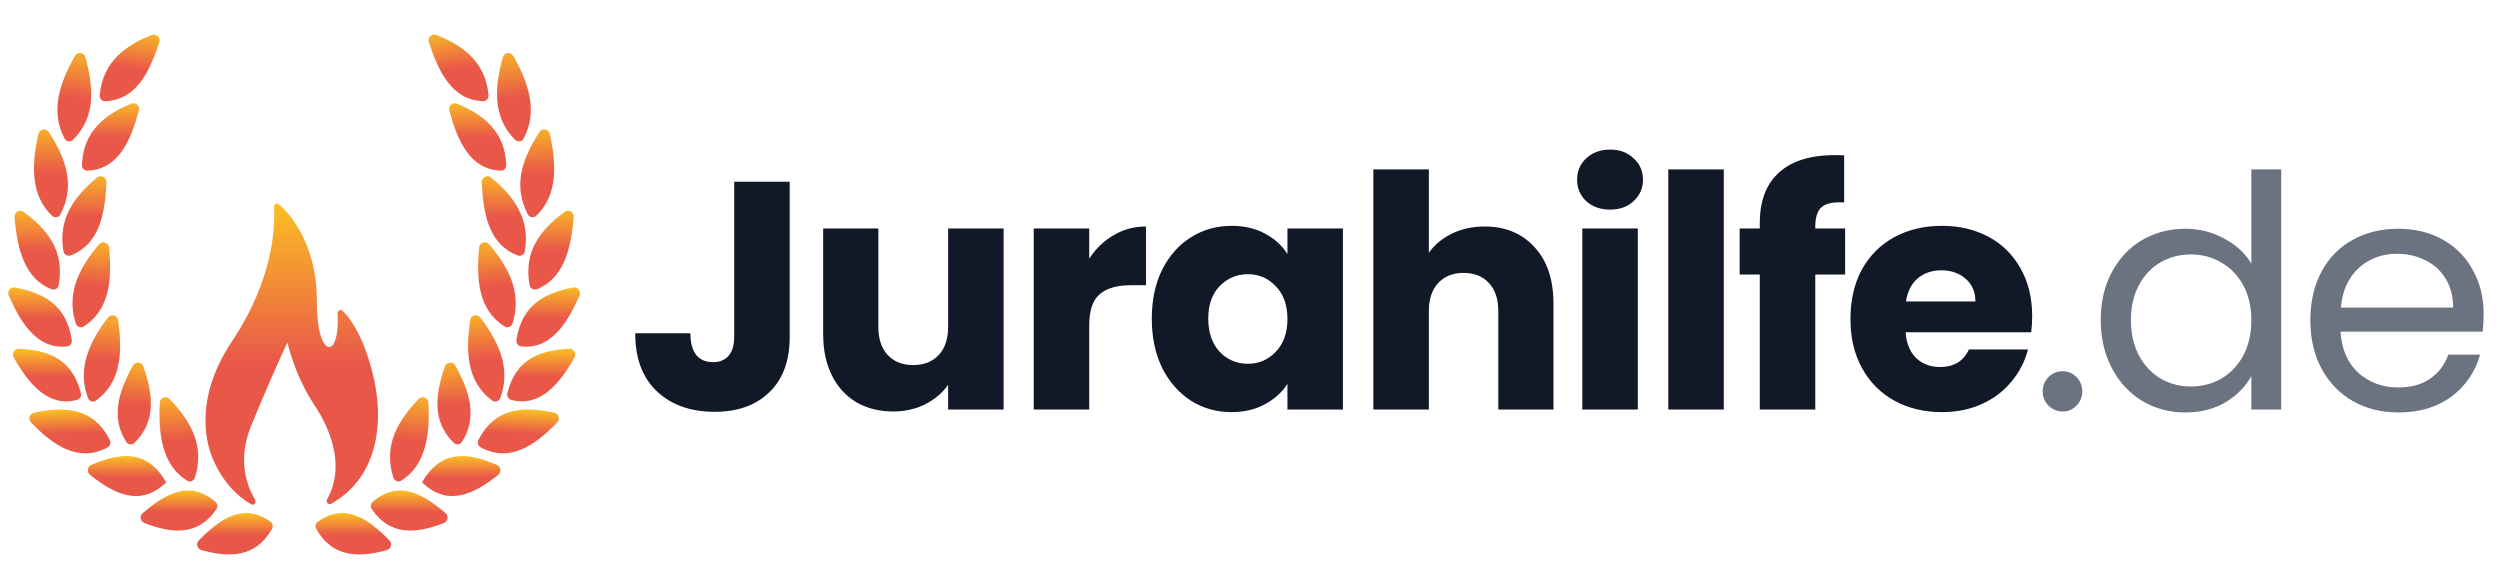<svg width="850" height="200" viewBox="0 0 850 200" fill="none" xmlns="http://www.w3.org/2000/svg">
<path fill-rule="evenodd" clip-rule="evenodd" d="M107.51 179.802C107.043 178.972 107.274 177.918 108.05 177.366C117.283 170.794 125.166 176.349 132.407 183.741C133.464 184.821 132.995 186.623 131.539 187.027C122.365 189.576 113.138 189.826 107.51 179.802Z" fill="url(#paint0_linear_813_2910)"/>
<path fill-rule="evenodd" clip-rule="evenodd" d="M126.405 173.079C125.879 172.294 126.021 171.236 126.738 170.62C135.483 163.101 143.738 167.836 151.483 174.474C152.623 175.451 152.324 177.273 150.924 177.817C141.943 181.304 132.738 182.516 126.405 173.079Z" fill="url(#paint1_linear_813_2910)"/>
<path fill-rule="evenodd" clip-rule="evenodd" d="M136.411 163.416C135.397 164.047 134.09 163.527 133.733 162.387C130.217 151.145 135.481 142.911 142.298 135.682C143.499 134.41 145.595 135.189 145.679 136.936C146.201 147.709 144.875 158.149 136.411 163.416Z" fill="url(#paint2_linear_813_2910)"/>
<path fill-rule="evenodd" clip-rule="evenodd" d="M143.489 163.991C143.489 163.991 143.489 163.991 143.489 163.99C150.216 152.334 159.597 154.091 168.93 158.061C170.31 158.648 170.567 160.474 169.401 161.417C161.175 168.069 152.13 172.436 143.49 163.993C143.489 163.993 143.489 163.992 143.489 163.991V163.991Z" fill="url(#paint3_linear_813_2910)"/>
<path fill-rule="evenodd" clip-rule="evenodd" d="M157.067 150.265C156.44 151.234 155.097 151.376 154.273 150.569C146.682 143.144 148.087 133.854 151.245 124.629C151.8 123.011 153.964 122.806 154.801 124.297C159.556 132.772 162.504 141.869 157.067 150.265Z" fill="url(#paint4_linear_813_2910)"/>
<path fill-rule="evenodd" clip-rule="evenodd" d="M163.42 152.111C162.531 151.632 162.199 150.527 162.655 149.625C168.415 138.226 178.301 138.235 188.43 140.302C189.967 140.616 190.548 142.478 189.462 143.61C181.905 151.482 173.263 157.416 163.42 152.111Z" fill="url(#paint5_linear_813_2910)"/>
<path fill-rule="evenodd" clip-rule="evenodd" d="M170.084 135.343C169.657 136.48 168.285 136.894 167.309 136.173C158.636 129.771 158.376 119.483 159.821 108.9C160.06 107.148 162.247 106.56 163.315 107.969C169.441 116.059 173.893 125.192 170.084 135.343Z" fill="url(#paint6_linear_813_2910)"/>
<path fill-rule="evenodd" clip-rule="evenodd" d="M173.781 135.955C172.808 135.696 172.247 134.691 172.488 133.713C175.487 121.548 184.181 119.092 193.516 118.59C195.082 118.506 196.104 120.17 195.331 121.535C190.066 130.828 183.484 138.536 173.781 135.955Z" fill="url(#paint7_linear_813_2910)"/>
<path fill-rule="evenodd" clip-rule="evenodd" d="M174.237 110.009C173.869 111.149 172.547 111.642 171.536 110.998C162.596 105.302 161.913 94.969 162.902 84.209C163.063 82.461 165.197 81.767 166.335 83.104C172.796 90.702 177.629 99.492 174.237 110.009Z" fill="url(#paint8_linear_813_2910)"/>
<path fill-rule="evenodd" clip-rule="evenodd" d="M177.173 117.775C176.142 117.657 175.441 116.692 175.589 115.665C177.369 103.262 185.679 99.573 194.835 97.741C196.406 97.427 197.658 98.991 197.022 100.461C192.732 110.375 186.986 118.895 177.173 117.775Z" fill="url(#paint9_linear_813_2910)"/>
<path fill-rule="evenodd" clip-rule="evenodd" d="M178.423 85.442C178.22 86.573 177.062 87.257 175.989 86.846C166.303 83.142 164.268 72.938 163.804 61.981C163.731 60.267 165.673 59.276 166.995 60.368C174.437 66.513 180.432 74.205 178.423 85.442Z" fill="url(#paint10_linear_813_2910)"/>
<path fill-rule="evenodd" clip-rule="evenodd" d="M182.46 98.339C181.388 98.748 180.242 98.051 180.042 96.922C177.918 84.951 184.214 77.843 191.915 72.056C193.28 71.031 195.177 72.082 195.045 73.784C194.203 84.66 191.584 94.86 182.46 98.339Z" fill="url(#paint11_linear_813_2910)"/>
<path fill-rule="evenodd" clip-rule="evenodd" d="M172.147 56.094C172.189 57.168 171.328 58.065 170.254 58.021C159.889 57.597 155.662 48.191 152.779 37.598C152.347 36.01 153.885 34.623 155.405 35.253C164.062 38.842 171.68 44.404 172.147 56.094Z" fill="url(#paint12_linear_813_2910)"/>
<path fill-rule="evenodd" clip-rule="evenodd" d="M182.29 73.383C181.407 74.219 179.998 73.957 179.438 72.878C174.147 62.671 177.922 53.469 183.384 44.908C184.334 43.418 186.563 43.811 186.945 45.536C189.253 55.93 189.68 66.388 182.29 73.383Z" fill="url(#paint13_linear_813_2910)"/>
<path fill-rule="evenodd" clip-rule="evenodd" d="M166.101 32.382C166.203 33.483 165.341 34.437 164.236 34.4C153.911 34.054 149.222 24.808 145.82 14.349C145.302 12.755 146.828 11.286 148.386 11.901C157.187 15.376 165.033 20.822 166.101 32.382Z" fill="url(#paint14_linear_813_2910)"/>
<path fill-rule="evenodd" clip-rule="evenodd" d="M178.038 47.104C177.46 48.184 176.029 48.392 175.161 47.529C167.298 39.72 168.24 29.602 170.934 19.489C171.391 17.773 173.648 17.474 174.525 19.018C179.654 28.052 183.007 37.814 178.038 47.104Z" fill="url(#paint15_linear_813_2910)"/>
<path fill-rule="evenodd" clip-rule="evenodd" d="M92.49 179.802C92.957 178.972 92.726 177.918 91.95 177.366C82.717 170.794 74.834 176.349 67.593 183.741C66.536 184.821 67.004 186.623 68.46 187.027C77.635 189.576 86.862 189.826 92.49 179.802Z" fill="url(#paint16_linear_813_2910)"/>
<path fill-rule="evenodd" clip-rule="evenodd" d="M73.594 173.079C74.121 172.294 73.979 171.236 73.262 170.62C64.517 163.101 56.262 167.836 48.517 174.474C47.377 175.451 47.676 177.273 49.075 177.817C58.057 181.304 67.262 182.516 73.594 173.079Z" fill="url(#paint17_linear_813_2910)"/>
<path fill-rule="evenodd" clip-rule="evenodd" d="M63.589 163.416C64.603 164.047 65.91 163.527 66.266 162.387C69.783 151.145 64.519 142.911 57.702 135.682C56.501 134.41 54.405 135.189 54.321 136.936C53.799 147.709 55.125 158.149 63.589 163.416Z" fill="url(#paint18_linear_813_2910)"/>
<path fill-rule="evenodd" clip-rule="evenodd" d="M56.511 163.991C56.511 163.991 56.511 163.991 56.511 163.99C49.784 152.334 40.403 154.091 31.07 158.061C29.69 158.648 29.433 160.474 30.598 161.417C38.825 168.069 47.87 172.436 56.51 163.993C56.511 163.993 56.511 163.992 56.511 163.991V163.991Z" fill="url(#paint19_linear_813_2910)"/>
<path fill-rule="evenodd" clip-rule="evenodd" d="M42.933 150.265C43.56 151.234 44.903 151.376 45.727 150.569C53.318 143.144 51.913 133.854 48.755 124.629C48.2 123.011 46.036 122.806 45.199 124.297C40.444 132.772 37.496 141.869 42.933 150.265Z" fill="url(#paint20_linear_813_2910)"/>
<path fill-rule="evenodd" clip-rule="evenodd" d="M36.58 152.111C37.469 151.632 37.801 150.527 37.345 149.625C31.585 138.226 21.698 138.235 11.57 140.302C10.033 140.616 9.451 142.478 10.538 143.61C18.095 151.482 26.737 157.416 36.58 152.111Z" fill="url(#paint21_linear_813_2910)"/>
<path fill-rule="evenodd" clip-rule="evenodd" d="M29.916 135.343C30.342 136.48 31.715 136.894 32.691 136.173C41.364 129.771 41.624 119.483 40.179 108.9C39.94 107.148 37.753 106.56 36.685 107.969C30.559 116.059 26.107 125.192 29.916 135.343Z" fill="url(#paint22_linear_813_2910)"/>
<path fill-rule="evenodd" clip-rule="evenodd" d="M26.218 135.955C27.192 135.696 27.753 134.691 27.512 133.713C24.513 121.548 15.819 119.092 6.484 118.59C4.918 118.506 3.896 120.17 4.669 121.535C9.934 130.828 16.516 138.536 26.218 135.955Z" fill="url(#paint23_linear_813_2910)"/>
<path fill-rule="evenodd" clip-rule="evenodd" d="M25.763 110.009C26.131 111.149 27.453 111.642 28.463 110.998C37.404 105.302 38.087 94.969 37.098 84.209C36.937 82.461 34.803 81.767 33.665 83.104C27.204 90.702 22.371 99.492 25.763 110.009Z" fill="url(#paint24_linear_813_2910)"/>
<path fill-rule="evenodd" clip-rule="evenodd" d="M22.827 117.775C23.858 117.657 24.559 116.692 24.411 115.665C22.631 103.262 14.321 99.573 5.165 97.741C3.594 97.427 2.342 98.991 2.978 100.461C7.268 110.375 13.014 118.895 22.827 117.775Z" fill="url(#paint25_linear_813_2910)"/>
<path fill-rule="evenodd" clip-rule="evenodd" d="M21.577 85.442C21.779 86.573 22.938 87.257 24.011 86.846C33.697 83.142 35.731 72.938 36.196 61.981C36.269 60.267 34.327 59.276 33.005 60.368C25.563 66.513 19.568 74.205 21.577 85.442Z" fill="url(#paint26_linear_813_2910)"/>
<path fill-rule="evenodd" clip-rule="evenodd" d="M17.54 98.339C18.611 98.748 19.758 98.051 19.958 96.922C22.081 84.951 15.786 77.843 8.085 72.056C6.72 71.031 4.823 72.082 4.954 73.784C5.797 84.66 8.416 94.86 17.54 98.339Z" fill="url(#paint27_linear_813_2910)"/>
<path fill-rule="evenodd" clip-rule="evenodd" d="M27.853 56.094C27.81 57.168 28.672 58.065 29.746 58.021C40.111 57.597 44.337 48.191 47.221 37.598C47.653 36.01 46.115 34.623 44.594 35.253C35.937 38.842 28.32 44.404 27.853 56.094Z" fill="url(#paint28_linear_813_2910)"/>
<path fill-rule="evenodd" clip-rule="evenodd" d="M17.71 73.383C18.592 74.219 20.002 73.957 20.561 72.878C25.852 62.671 22.078 53.469 16.616 44.908C15.666 43.418 13.437 43.811 13.054 45.536C10.746 55.93 10.32 66.388 17.71 73.383Z" fill="url(#paint29_linear_813_2910)"/>
<path fill-rule="evenodd" clip-rule="evenodd" d="M33.898 32.382C33.797 33.483 34.659 34.437 35.764 34.4C46.089 34.054 50.778 24.808 54.18 14.349C54.698 12.755 53.172 11.286 51.614 11.901C42.813 15.376 34.967 20.822 33.898 32.382Z" fill="url(#paint30_linear_813_2910)"/>
<path fill-rule="evenodd" clip-rule="evenodd" d="M21.962 47.104C22.539 48.184 23.971 48.392 24.839 47.529C32.702 39.72 31.76 29.602 29.066 19.489C28.608 17.773 26.351 17.474 25.475 19.018C20.346 28.052 16.993 37.814 21.962 47.104Z" fill="url(#paint31_linear_813_2910)"/>
<path d="M85.398 171.465C86.316 171.997 87.283 170.846 86.721 169.893C83.674 164.719 80.788 156.014 85.386 144.803C93.053 126.107 97.719 116.424 97.719 116.424C97.719 116.424 100.2 127.724 106.927 137.771C113.402 147.441 116.946 159.603 111.233 169.734C110.696 170.685 111.642 171.807 112.553 171.298C119.625 167.353 127.557 159.438 128.452 143.688C128.782 138.875 128.287 132.137 125.812 123.634C122.63 112.858 118.719 107.829 116.456 105.67C115.779 105.024 114.726 105.596 114.782 106.576C115.441 118.203 111.43 121.154 109.148 114.504C108.236 111.848 107.704 107.254 107.704 101.66C107.704 92.346 105.227 82.758 99.765 74.967C98.345 72.941 96.683 71.048 94.776 69.433C94.085 68.849 93.085 69.436 93.148 70.387C93.567 76.701 93.188 94.796 78.632 116.415C65.435 136.468 70.549 151.869 72.364 156.041C75.833 164.032 80.672 168.724 85.398 171.465Z" fill="url(#paint32_linear_813_2910)"/>
<path d="M268.496 61.779V114.524C268.496 122.69 266.179 128.979 261.545 133.393C256.984 137.807 250.804 140.014 243.007 140.014C234.841 140.014 228.294 137.697 223.365 133.062C218.437 128.428 215.972 121.844 215.972 113.31H234.731C234.731 116.547 235.393 119.012 236.717 120.704C238.041 122.322 239.954 123.131 242.455 123.131C244.735 123.131 246.501 122.395 247.751 120.924C249.002 119.453 249.627 117.32 249.627 114.524V61.779H268.496ZM341.227 77.669V139.241H322.358V130.855C320.446 133.577 317.834 135.784 314.524 137.476C311.287 139.094 307.683 139.904 303.71 139.904C299.002 139.904 294.846 138.874 291.241 136.814C287.637 134.681 284.841 131.628 282.855 127.655C280.869 123.683 279.876 119.012 279.876 113.641V77.669H298.634V111.104C298.634 115.223 299.701 118.423 301.834 120.704C303.968 122.984 306.837 124.124 310.441 124.124C314.119 124.124 317.025 122.984 319.158 120.704C321.292 118.423 322.358 115.223 322.358 111.104V77.669H341.227ZM370.339 87.931C372.546 84.547 375.305 81.899 378.615 79.986C381.926 78 385.604 77.007 389.65 77.007V96.979H384.464C379.755 96.979 376.224 98.009 373.87 100.069C371.516 102.055 370.339 105.586 370.339 110.662V139.241H351.47V77.669H370.339V87.931ZM391.607 108.345C391.607 102.018 392.784 96.464 395.138 91.683C397.565 86.901 400.839 83.223 404.958 80.648C409.078 78.074 413.676 76.786 418.751 76.786C423.092 76.786 426.88 77.669 430.117 79.435C433.427 81.2 435.965 83.517 437.731 86.386V77.669H456.6V139.241H437.731V130.524C435.892 133.393 433.317 135.71 430.007 137.476C426.77 139.241 422.981 140.124 418.641 140.124C413.639 140.124 409.078 138.837 404.958 136.262C400.839 133.614 397.565 129.899 395.138 125.117C392.784 120.262 391.607 114.671 391.607 108.345ZM437.731 108.455C437.731 103.747 436.407 100.032 433.758 97.31C431.184 94.589 428.02 93.228 424.269 93.228C420.517 93.228 417.317 94.589 414.669 97.31C412.094 99.959 410.807 103.637 410.807 108.345C410.807 113.053 412.094 116.805 414.669 119.6C417.317 122.322 420.517 123.683 424.269 123.683C428.02 123.683 431.184 122.322 433.758 119.6C436.407 116.878 437.731 113.163 437.731 108.455ZM504.789 77.007C511.851 77.007 517.515 79.361 521.782 84.069C526.048 88.704 528.182 95.103 528.182 103.269V139.241H509.423V105.807C509.423 101.687 508.356 98.487 506.223 96.207C504.09 93.927 501.221 92.786 497.616 92.786C494.012 92.786 491.143 93.927 489.009 96.207C486.876 98.487 485.809 101.687 485.809 105.807V139.241H466.94V57.586H485.809V85.945C487.722 83.223 490.333 81.053 493.644 79.435C496.954 77.816 500.669 77.007 504.789 77.007ZM547.473 71.269C544.163 71.269 541.441 70.313 539.307 68.4C537.248 66.414 536.218 63.986 536.218 61.117C536.218 58.175 537.248 55.747 539.307 53.835C541.441 51.848 544.163 50.855 547.473 50.855C550.71 50.855 553.358 51.848 555.418 53.835C557.551 55.747 558.618 58.175 558.618 61.117C558.618 63.986 557.551 66.414 555.418 68.4C553.358 70.313 550.71 71.269 547.473 71.269ZM556.852 77.669V139.241H537.983V77.669H556.852ZM586.085 57.586V139.241H567.216V57.586H586.085ZM627.345 93.338H617.194V139.241H598.325V93.338H591.483V77.669H598.325V75.903C598.325 68.326 600.495 62.589 604.835 58.69C609.175 54.717 615.538 52.731 623.925 52.731C625.322 52.731 626.352 52.768 627.014 52.842V68.841C623.41 68.621 620.872 69.136 619.401 70.386C617.929 71.637 617.194 73.88 617.194 77.117V77.669H627.345V93.338ZM690.943 107.462C690.943 109.228 690.832 111.067 690.612 112.979H647.908C648.203 116.805 649.416 119.747 651.55 121.807C653.757 123.793 656.442 124.786 659.605 124.786C664.313 124.786 667.586 122.8 669.426 118.828H689.508C688.478 122.874 686.603 126.515 683.881 129.752C681.232 132.989 677.885 135.527 673.839 137.366C669.793 139.205 665.269 140.124 660.267 140.124C654.235 140.124 648.865 138.837 644.157 136.262C639.449 133.687 635.77 130.009 633.122 125.228C630.474 120.446 629.15 114.855 629.15 108.455C629.15 102.055 630.437 96.464 633.012 91.683C635.66 86.901 639.338 83.223 644.046 80.648C648.754 78.074 654.161 76.786 660.267 76.786C666.226 76.786 671.522 78.037 676.157 80.538C680.791 83.039 684.396 86.607 686.97 91.242C689.619 95.876 690.943 101.283 690.943 107.462ZM671.632 102.497C671.632 99.26 670.529 96.685 668.322 94.772C666.115 92.86 663.357 91.903 660.046 91.903C656.883 91.903 654.198 92.823 651.991 94.662C649.858 96.501 648.534 99.113 648.019 102.497H671.632Z" fill="#111827"/>
<path d="M701.351 139.904C699.439 139.904 697.82 139.241 696.496 137.917C695.172 136.593 694.51 134.975 694.51 133.062C694.51 131.15 695.172 129.531 696.496 128.207C697.82 126.883 699.439 126.221 701.351 126.221C703.19 126.221 704.735 126.883 705.986 128.207C707.31 129.531 707.972 131.15 707.972 133.062C707.972 134.975 707.31 136.593 705.986 137.917C704.735 139.241 703.19 139.904 701.351 139.904ZM714.257 108.786C714.257 102.607 715.508 97.2 718.009 92.566C720.51 87.858 723.931 84.216 728.271 81.641C732.685 79.067 737.614 77.779 743.057 77.779C747.765 77.779 752.142 78.883 756.188 81.09C760.234 83.223 763.324 86.055 765.457 89.586V57.586H775.609V139.241H765.457V127.876C763.471 131.481 760.529 134.46 756.63 136.814C752.731 139.094 748.17 140.235 742.947 140.235C737.577 140.235 732.685 138.91 728.271 136.262C723.931 133.614 720.51 129.899 718.009 125.117C715.508 120.336 714.257 114.892 714.257 108.786ZM765.457 108.897C765.457 104.336 764.538 100.363 762.699 96.979C760.86 93.596 758.359 91.021 755.195 89.255C752.106 87.416 748.685 86.497 744.933 86.497C741.182 86.497 737.761 87.379 734.671 89.145C731.582 90.91 729.117 93.485 727.278 96.869C725.439 100.253 724.519 104.225 724.519 108.786C724.519 113.421 725.439 117.467 727.278 120.924C729.117 124.308 731.582 126.92 734.671 128.759C737.761 130.524 741.182 131.407 744.933 131.407C748.685 131.407 752.106 130.524 755.195 128.759C758.359 126.92 760.86 124.308 762.699 120.924C764.538 117.467 765.457 113.458 765.457 108.897ZM844.44 106.69C844.44 108.602 844.33 110.625 844.109 112.759H795.778C796.146 118.717 798.169 123.389 801.847 126.772C805.599 130.083 810.123 131.738 815.419 131.738C819.76 131.738 823.364 130.745 826.233 128.759C829.176 126.699 831.236 123.977 832.413 120.593H843.226C841.608 126.405 838.371 131.15 833.516 134.828C828.661 138.432 822.629 140.235 815.419 140.235C809.682 140.235 804.532 138.947 799.971 136.372C795.484 133.798 791.953 130.156 789.378 125.448C786.803 120.667 785.516 115.15 785.516 108.897C785.516 102.644 786.767 97.163 789.268 92.455C791.769 87.747 795.263 84.143 799.751 81.641C804.311 79.067 809.534 77.779 815.419 77.779C821.157 77.779 826.233 79.03 830.647 81.531C835.061 84.032 838.445 87.49 840.799 91.903C843.226 96.244 844.44 101.172 844.44 106.69ZM834.068 104.593C834.068 100.768 833.222 97.494 831.53 94.772C829.838 91.977 827.521 89.88 824.578 88.483C821.709 87.012 818.509 86.276 814.978 86.276C809.902 86.276 805.562 87.894 801.957 91.131C798.426 94.368 796.403 98.855 795.888 104.593H834.068Z" fill="#6B7280"/>
<defs>
<linearGradient id="paint0_linear_813_2910" x1="120.699" y1="174.443" x2="120.699" y2="188.517" gradientUnits="userSpaceOnUse">
<stop stop-color="#FBBF24"/>
<stop offset="0.536" stop-color="#E95749"/>
</linearGradient>
<linearGradient id="paint1_linear_813_2910" x1="139.716" y1="166.781" x2="139.716" y2="180.387" gradientUnits="userSpaceOnUse">
<stop stop-color="#FBBF24"/>
<stop offset="0.536" stop-color="#E95749"/>
</linearGradient>
<linearGradient id="paint2_linear_813_2910" x1="140.05" y1="132.277" x2="138.348" y2="164.674" gradientUnits="userSpaceOnUse">
<stop stop-color="#FBBF24"/>
<stop offset="0.536" stop-color="#E95749"/>
</linearGradient>
<linearGradient id="paint3_linear_813_2910" x1="157.667" y1="155.058" x2="157.667" y2="168.651" gradientUnits="userSpaceOnUse">
<stop stop-color="#FBBF24"/>
<stop offset="0.536" stop-color="#E95749"/>
</linearGradient>
<linearGradient id="paint4_linear_813_2910" x1="152.446" y1="120.737" x2="155.736" y2="151.98" gradientUnits="userSpaceOnUse">
<stop stop-color="#FBBF24"/>
<stop offset="0.536" stop-color="#E95749"/>
</linearGradient>
<linearGradient id="paint5_linear_813_2910" x1="177.111" y1="139.148" x2="176.579" y2="154.338" gradientUnits="userSpaceOnUse">
<stop stop-color="#FBBF24"/>
<stop offset="0.536" stop-color="#E95749"/>
</linearGradient>
<linearGradient id="paint6_linear_813_2910" x1="163.342" y1="104.152" x2="166.872" y2="137.666" gradientUnits="userSpaceOnUse">
<stop stop-color="#FBBF24"/>
<stop offset="0.536" stop-color="#E95749"/>
</linearGradient>
<linearGradient id="paint7_linear_813_2910" x1="184.555" y1="118.479" x2="184.555" y2="136.459" gradientUnits="userSpaceOnUse">
<stop stop-color="#FBBF24"/>
<stop offset="0.536" stop-color="#E95749"/>
</linearGradient>
<linearGradient id="paint8_linear_813_2910" x1="168.026" y1="79.565" x2="169.744" y2="112.285" gradientUnits="userSpaceOnUse">
<stop stop-color="#FBBF24"/>
<stop offset="0.536" stop-color="#E95749"/>
</linearGradient>
<linearGradient id="paint9_linear_813_2910" x1="186.892" y1="97.112" x2="186.892" y2="117.874" gradientUnits="userSpaceOnUse">
<stop stop-color="#FBBF24"/>
<stop offset="0.536" stop-color="#E95749"/>
</linearGradient>
<linearGradient id="paint10_linear_813_2910" x1="171.253" y1="57.79" x2="171.253" y2="87.485" gradientUnits="userSpaceOnUse">
<stop stop-color="#FBBF24"/>
<stop offset="0.536" stop-color="#E95749"/>
</linearGradient>
<linearGradient id="paint11_linear_813_2910" x1="187.457" y1="69.641" x2="187.457" y2="98.962" gradientUnits="userSpaceOnUse">
<stop stop-color="#FBBF24"/>
<stop offset="0.536" stop-color="#E95749"/>
</linearGradient>
<linearGradient id="paint12_linear_813_2910" x1="161.997" y1="33.886" x2="161.997" y2="58.036" gradientUnits="userSpaceOnUse">
<stop stop-color="#FBBF24"/>
<stop offset="0.536" stop-color="#E95749"/>
</linearGradient>
<linearGradient id="paint13_linear_813_2910" x1="182.666" y1="41.172" x2="182.666" y2="74.844" gradientUnits="userSpaceOnUse">
<stop stop-color="#FBBF24"/>
<stop offset="0.536" stop-color="#E95749"/>
</linearGradient>
<linearGradient id="paint14_linear_813_2910" x1="153.678" y1="9.272" x2="157.386" y2="35.604" gradientUnits="userSpaceOnUse">
<stop stop-color="#FBBF24"/>
<stop offset="0.536" stop-color="#E95749"/>
</linearGradient>
<linearGradient id="paint15_linear_813_2910" x1="172.317" y1="15.101" x2="176.501" y2="49.108" gradientUnits="userSpaceOnUse">
<stop stop-color="#FBBF24"/>
<stop offset="0.536" stop-color="#E95749"/>
</linearGradient>
<linearGradient id="paint16_linear_813_2910" x1="79.301" y1="174.443" x2="79.301" y2="188.517" gradientUnits="userSpaceOnUse">
<stop stop-color="#FBBF24"/>
<stop offset="0.536" stop-color="#E95749"/>
</linearGradient>
<linearGradient id="paint17_linear_813_2910" x1="60.284" y1="166.781" x2="60.284" y2="180.387" gradientUnits="userSpaceOnUse">
<stop stop-color="#FBBF24"/>
<stop offset="0.536" stop-color="#E95749"/>
</linearGradient>
<linearGradient id="paint18_linear_813_2910" x1="59.95" y1="132.277" x2="61.651" y2="164.674" gradientUnits="userSpaceOnUse">
<stop stop-color="#FBBF24"/>
<stop offset="0.536" stop-color="#E95749"/>
</linearGradient>
<linearGradient id="paint19_linear_813_2910" x1="42.333" y1="155.058" x2="42.333" y2="168.651" gradientUnits="userSpaceOnUse">
<stop stop-color="#FBBF24"/>
<stop offset="0.536" stop-color="#E95749"/>
</linearGradient>
<linearGradient id="paint20_linear_813_2910" x1="47.554" y1="120.737" x2="44.264" y2="151.98" gradientUnits="userSpaceOnUse">
<stop stop-color="#FBBF24"/>
<stop offset="0.536" stop-color="#E95749"/>
</linearGradient>
<linearGradient id="paint21_linear_813_2910" x1="22.889" y1="139.148" x2="23.42" y2="154.338" gradientUnits="userSpaceOnUse">
<stop stop-color="#FBBF24"/>
<stop offset="0.536" stop-color="#E95749"/>
</linearGradient>
<linearGradient id="paint22_linear_813_2910" x1="36.658" y1="104.152" x2="33.128" y2="137.666" gradientUnits="userSpaceOnUse">
<stop stop-color="#FBBF24"/>
<stop offset="0.536" stop-color="#E95749"/>
</linearGradient>
<linearGradient id="paint23_linear_813_2910" x1="15.445" y1="118.479" x2="15.445" y2="136.459" gradientUnits="userSpaceOnUse">
<stop stop-color="#FBBF24"/>
<stop offset="0.536" stop-color="#E95749"/>
</linearGradient>
<linearGradient id="paint24_linear_813_2910" x1="31.974" y1="79.565" x2="30.255" y2="112.285" gradientUnits="userSpaceOnUse">
<stop stop-color="#FBBF24"/>
<stop offset="0.536" stop-color="#E95749"/>
</linearGradient>
<linearGradient id="paint25_linear_813_2910" x1="13.107" y1="97.112" x2="13.107" y2="117.874" gradientUnits="userSpaceOnUse">
<stop stop-color="#FBBF24"/>
<stop offset="0.536" stop-color="#E95749"/>
</linearGradient>
<linearGradient id="paint26_linear_813_2910" x1="28.747" y1="57.79" x2="28.747" y2="87.485" gradientUnits="userSpaceOnUse">
<stop stop-color="#FBBF24"/>
<stop offset="0.536" stop-color="#E95749"/>
</linearGradient>
<linearGradient id="paint27_linear_813_2910" x1="12.543" y1="69.641" x2="12.543" y2="98.962" gradientUnits="userSpaceOnUse">
<stop stop-color="#FBBF24"/>
<stop offset="0.536" stop-color="#E95749"/>
</linearGradient>
<linearGradient id="paint28_linear_813_2910" x1="38.003" y1="33.886" x2="38.003" y2="58.036" gradientUnits="userSpaceOnUse">
<stop stop-color="#FBBF24"/>
<stop offset="0.536" stop-color="#E95749"/>
</linearGradient>
<linearGradient id="paint29_linear_813_2910" x1="17.334" y1="41.172" x2="17.334" y2="74.844" gradientUnits="userSpaceOnUse">
<stop stop-color="#FBBF24"/>
<stop offset="0.536" stop-color="#E95749"/>
</linearGradient>
<linearGradient id="paint30_linear_813_2910" x1="46.322" y1="9.272" x2="42.614" y2="35.604" gradientUnits="userSpaceOnUse">
<stop stop-color="#FBBF24"/>
<stop offset="0.536" stop-color="#E95749"/>
</linearGradient>
<linearGradient id="paint31_linear_813_2910" x1="27.683" y1="15.101" x2="23.499" y2="49.108" gradientUnits="userSpaceOnUse">
<stop stop-color="#FBBF24"/>
<stop offset="0.536" stop-color="#E95749"/>
</linearGradient>
<linearGradient id="paint32_linear_813_2910" x1="99.201" y1="69.2" x2="99.201" y2="171.6" gradientUnits="userSpaceOnUse">
<stop stop-color="#FBBF24"/>
<stop offset="0.536" stop-color="#E95749"/>
</linearGradient>
</defs>
</svg>

